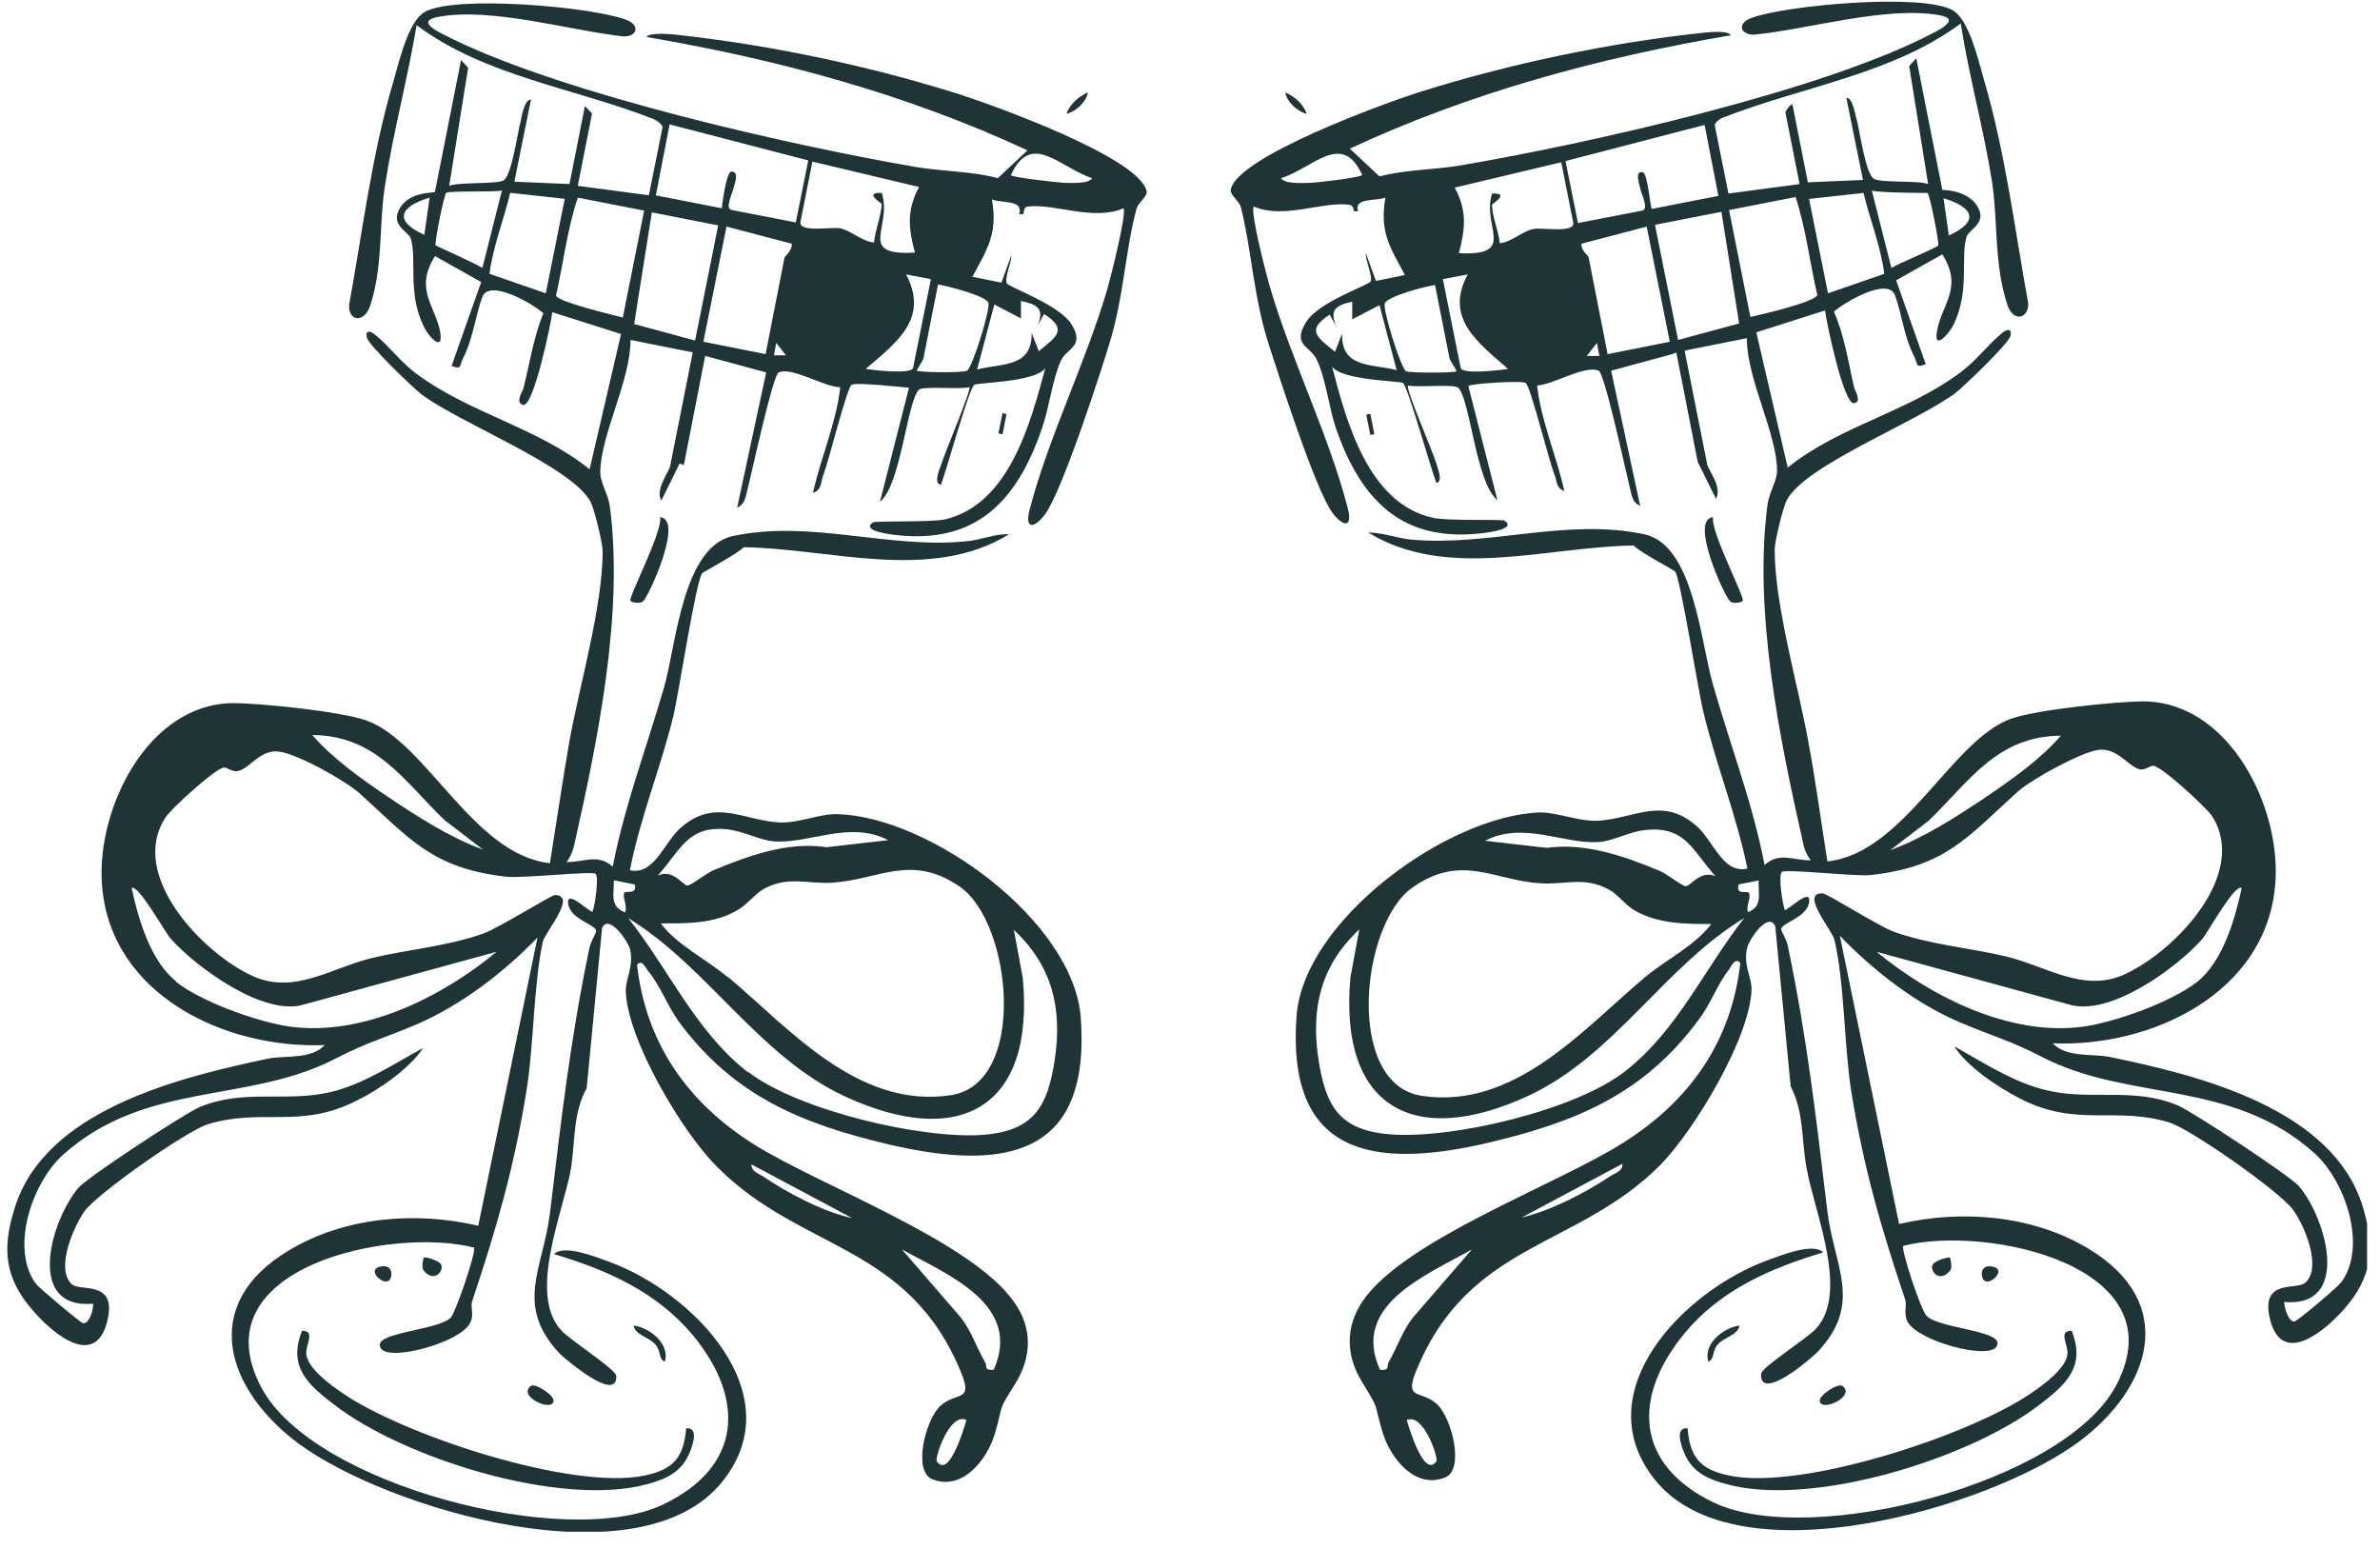 <?xml version="1.0" encoding="UTF-8"?> <svg xmlns="http://www.w3.org/2000/svg" width="126" height="82" viewBox="0 0 126 82" fill="none"><g clip-path="url(#clip0_1847_1222)"><path d="M88.527 18.748L85.296 19.624L86.833 26.783C86.425 26.595 86.394 26.251 86.299 25.876C86.08 25.001 84.951 19.749 84.637 19.624C83.884 19.311 82.222 20.374 81.375 20.405C81.594 22.343 82.41 24.125 82.818 26.001C82.347 25.814 82.441 25.439 82.284 25.095C81.971 24.282 81.061 20.562 80.779 20.28C80.622 20.124 77.799 20.311 77.736 20.436L79.273 26.47C78.144 25.595 77.83 21.124 77.203 20.53C76.983 20.311 75.039 20.53 74.537 20.405C74.411 20.593 75.854 23.907 76.042 24.532C76.105 24.782 76.419 25.501 76.042 25.564C75.76 24.845 74.537 20.499 74.286 20.28C74.129 20.155 71.055 20.155 70.522 19.405C71.274 22.312 72.435 26.658 75.854 27.408C76.638 27.596 79.493 27.471 79.65 27.564C80.308 28.002 78.803 28.189 78.52 28.221C74.192 28.752 72.027 26.439 70.71 22.625C70.365 21.593 70.177 19.999 69.706 19.03C69.361 18.311 68.389 18.279 69.141 17.06C69.769 15.997 72.466 15.091 72.561 14.903C72.686 14.622 72.278 13.778 72.31 13.403L72.843 14.872L74.38 14.559C73.564 13.059 73.031 12.246 73.345 10.464C72.811 10.652 71.651 10.464 71.902 11.183H71.682C71.682 11.183 71.651 10.839 71.431 10.839C69.988 10.652 67.95 11.621 66.381 10.933C66.162 11.183 67.071 14.653 67.228 15.184C68.357 19.03 70.333 23 71.337 26.845C71.651 28.002 71.086 27.877 70.553 27.158C69.675 26.032 67.698 19.874 67.134 18.123C66.35 15.622 66.256 13.184 65.691 10.964C65.597 10.62 65.095 10.308 65.158 10.026C65.534 8.276 73.313 5.462 75.07 4.899C79.806 3.399 85.139 2.273 90.095 1.742C90.377 1.711 91.475 1.586 91.632 1.867C84.668 3.055 77.83 4.899 71.463 7.869L73.031 9.338C74.474 8.963 75.98 8.995 77.391 8.745C84.135 7.588 95.929 4.931 101.858 1.992C102.422 1.711 103.96 1.023 102.673 0.804C99.85 0.304 95.741 1.554 92.855 1.836C92.134 1.836 91.946 1.242 92.698 0.96C94.487 0.273 101.827 -0.384 103.395 0.554C104.273 1.085 104.744 3.242 105.057 4.305C106.187 8.182 106.657 12.121 107.379 16.06C107.379 16.935 106.532 17.06 106.249 16.06C105.559 13.903 105.779 11.746 105.465 9.651C105.026 6.838 104.242 4.055 103.803 1.242C100.195 3.93 95.396 4.587 91.256 6.212C91.067 6.275 90.754 6.494 90.785 6.65L91.507 10.245L95.271 9.745L94.518 5.931C94.518 5.931 94.737 5.525 94.894 5.525L95.71 9.651L98.627 9.526L97.749 5.181C98.094 5.149 98.219 6.119 98.313 6.4C98.47 7.025 98.752 9.057 99.16 9.432C99.443 9.714 101.544 9.526 102.077 9.745L101.074 3.493L101.45 3.086L102.83 10.057C102.83 10.057 104.242 10.026 104.744 11.027C105.151 11.839 104.242 12.152 104.116 12.527C103.771 13.59 104.305 15.372 103.426 17.185C103.175 17.686 102.36 18.592 102.548 17.529C102.768 16.154 103.96 15.247 102.83 13.465L100.384 14.841L101.952 19.28C101.387 19.499 101.544 19.28 101.356 18.905C100.791 17.811 100.697 16.654 100.321 15.622C99.945 14.653 97.655 15.997 97.09 16.497C97.655 17.779 97.843 19.155 98.156 20.499C98.188 20.655 98.596 21.281 98.156 21.343C97.592 21.437 96.651 16.841 96.62 16.435L92.981 17.592L94.643 24.751C97.404 22.531 101.042 21.812 103.865 19.655C104.618 19.092 105.277 18.217 105.967 17.654C106.249 17.404 106.532 17.373 106.438 17.779C106.343 18.186 104.022 20.405 103.552 20.78C101.513 22.343 95.522 24.626 94.581 26.501C94.392 26.877 93.953 28.659 93.953 29.096C93.953 32.004 95.177 36.224 95.71 39.131C96.118 41.288 96.4 43.445 96.745 45.602C100.823 45.165 103.332 39.131 106.5 38.037C107.849 37.568 112.021 37.13 113.527 37.13C118.044 37.193 120.773 42.758 120.459 46.759C120.02 52.574 113.903 55.45 108.665 55.231C109.449 56.013 110.735 55.763 111.676 55.95C116.381 56.919 123.533 58.67 125.101 63.922C125.729 66.048 125.603 67.58 124.129 69.268C123.094 70.456 120.804 72.394 120.177 69.831C119.643 67.642 121.619 68.33 122.059 67.892C122.937 67.079 121.996 64.86 121.4 64.047C120.741 63.109 115.973 59.764 114.844 59.42C111.958 58.545 109.982 59.702 106.971 58.17C105.81 57.576 104.148 56.482 103.458 55.388C105.026 56.263 106.626 57.326 108.414 57.732C110.704 58.264 112.993 57.545 115.283 58.514C116.099 58.858 121.212 62.234 121.714 62.797C123.188 64.547 124.474 69.237 120.929 68.924C120.929 69.205 121.149 69.987 121.463 69.956C121.619 69.956 123.784 68.111 123.941 67.892C125.352 65.985 124.16 62.515 122.529 61.046C118.138 57.107 112.774 58.357 108.1 55.95C106.406 55.075 105.497 54.856 103.803 54.137C101.419 53.137 99.192 51.386 97.404 49.541L100.54 64.797C103.865 64.016 107.63 64.329 110.578 66.11C115.346 68.987 113.872 73.488 110.045 76.333C105.371 79.803 91.914 83.773 87.586 78.303C83.916 73.645 89.185 68.299 93.608 66.704C94.298 66.454 95.992 65.766 96.525 66.298C93.734 67.142 91.099 68.267 89.185 70.581C86.394 73.957 86.55 77.552 90.754 79.553C95.867 81.96 109.261 78.521 112.021 73.363C115.409 66.986 105.12 64.829 100.76 65.954C100.635 66.142 101.67 69.299 101.983 69.643C102.611 70.362 106.312 70.425 105.685 71.3C105.214 71.988 101.513 70.987 100.98 69.956C100.76 69.518 100.98 69.112 100.854 68.768C99.568 64.954 98.658 61.796 98 57.732C97.623 55.263 97.655 52.074 97.121 49.76C96.996 49.229 95.271 47.259 96.494 47.291C96.714 47.291 99.474 49.041 100.258 49.323C102.172 50.01 104.242 50.167 106.218 50.636C108.382 51.167 110.327 52.574 112.491 51.574C115.158 50.354 119.079 46.259 117.103 43.195C116.789 42.726 114.405 40.538 113.997 40.538C113.809 40.538 113.558 40.788 113.276 40.726C112.711 40.601 112.084 39.569 111.111 39.694C110.17 39.819 107.598 41.226 106.814 41.914C104.179 44.289 103.018 45.884 99.035 46.322C98.251 46.415 94.487 45.978 94.33 46.165C94.141 46.353 94.361 47.822 94.487 48.166C94.612 48.26 95.929 46.884 95.773 47.791C95.616 48.604 94.298 48.854 94.298 49.198C94.298 49.291 94.581 49.729 94.643 50.042C95.678 54.981 96.149 59.202 96.745 64.141C97.121 67.111 98.627 68.987 96.243 71.55C95.992 71.831 93.169 74.27 93.232 72.738C93.232 72.394 95.71 70.831 96.149 70.331C97.906 68.392 96.055 64.172 95.647 61.859C95.365 60.389 95.522 58.889 94.8 57.513L93.985 49.041C93.64 48.228 92.636 49.667 92.51 50.136C92.259 51.011 92.73 51.73 92.73 52.355C92.667 54.919 89.719 59.795 87.931 61.64C83.476 66.142 77.736 65.704 74.945 72.644C74.349 74.145 75.258 73.582 76.074 74.332C76.858 75.051 77.548 77.802 76.513 78.209C74.913 78.865 73.596 77.177 73.188 75.802C72.686 74.082 73.062 74.739 72.121 73.176C71.243 71.769 71.212 70.237 72.153 68.862C74.38 65.61 82.473 62.703 85.954 60.483C89.468 58.264 91.663 55.137 92.134 50.98C91.852 50.667 91.663 51.136 91.538 51.324C90.911 52.105 90.566 53.168 89.907 54.012C86.99 57.951 83.382 59.42 78.709 60.514C72.623 61.921 68.106 61.108 68.64 53.793C69.016 48.697 76.67 43.164 81.532 43.008C82.473 43.008 83.633 43.508 84.637 43.445C86.55 43.32 87.993 42.164 89.781 43.696C90.691 44.446 91.193 46.29 92.51 45.978C91.946 43.195 90.848 40.475 90.189 37.724C89.907 36.63 88.966 30.597 88.683 30.253C88.589 30.159 86.801 29.221 86.488 28.877C81.877 28.94 76.607 30.753 72.435 28.189C73.219 28.189 73.972 28.502 74.725 28.565C78.834 28.94 82.943 27.408 87.052 28.283C89.687 28.846 90.032 34.035 90.691 36.255C91.601 39.444 92.793 42.539 93.42 45.79C94.204 45.071 94.988 45.571 95.867 45.54C95.647 45.259 95.522 44.977 95.459 44.633C94.204 39.069 92.824 32.347 93.577 26.689C93.671 26.064 94.079 25.439 94.079 24.938C94.079 22.938 92.479 20.093 92.479 17.904L89.185 18.561L90.377 24.563C90.44 24.907 91.193 25.782 90.848 26.408L89.875 24.438L88.746 18.655L88.527 18.748ZM72.121 9.276C71.055 6.9 69.518 8.901 67.824 9.432C67.981 9.745 68.953 9.682 69.267 9.682C69.675 9.682 71.996 9.401 72.09 9.276H72.121ZM90.221 6.619L82.88 8.526L83.539 11.808L86.927 11.152C87.335 11.089 86.864 10.214 86.833 9.964C86.801 9.745 86.519 9.057 86.958 9.12C87.241 9.12 87.366 11.089 87.46 11.058L90.973 10.37L90.252 6.65L90.221 6.619ZM82.661 8.588L77.015 9.932C77.673 11.152 77.579 12.09 77.234 13.403C80.371 13.559 78.426 11.996 78.991 10.245C79.995 10.214 78.991 10.777 78.991 10.839C78.991 11.464 79.336 12.215 79.399 12.871C80.057 12.809 80.559 12.246 81.187 12.121C81.594 12.027 83.414 12.371 83.288 11.777L82.661 8.619V8.588ZM87.178 11.996L83.727 12.902C83.665 13.215 84.072 13.528 84.104 13.621L85.108 18.748L88.401 18.092L87.178 11.996ZM91.13 11.214L87.617 11.902L88.84 17.998L92.071 17.123L91.13 11.183V11.214ZM95.051 10.433L91.538 11.12L92.667 16.779C93.263 16.654 96.055 15.997 96.212 15.622C95.804 13.871 95.616 12.121 95.051 10.401V10.433ZM95.773 10.527L96.776 15.528L99.756 14.497C99.568 13.027 99.003 11.652 98.658 10.214L95.804 10.527H95.773ZM102.046 10.214C102.046 10.214 99.537 10.214 99.097 10.089L100.133 14.184C100.478 13.965 102.517 13.121 102.611 12.996C102.673 12.871 102.172 10.308 102.046 10.214ZM76.387 14.778L77.328 19.467C77.391 19.843 79.461 19.593 79.838 19.53C78.238 18.123 76.45 16.841 77.705 14.528L76.387 14.778ZM71.62 15.966C70.741 16.154 70.365 16.372 70.741 17.279L70.396 16.654C69.141 17.467 69.706 17.842 70.678 18.623L71.055 17.654C70.992 19.499 72.592 19.249 73.941 19.593L73.031 16.154L71.588 16.904V15.997L71.62 15.966ZM75.98 15.091C75.446 15.153 73.47 15.685 73.313 16.06C73.188 16.372 74.16 19.499 74.443 19.655C74.631 19.749 76.983 19.749 77.109 19.655C77.046 19.436 76.764 19.123 76.732 18.936L75.98 15.122V15.091ZM103.175 12.465C104.838 11.714 104.461 10.964 102.893 10.495L103.175 12.465ZM84.668 18.811L84.543 18.154L84.01 18.842H84.7L84.668 18.811ZM90.817 46.384C89.562 44.977 89.217 43.696 87.052 43.946C86.237 44.039 85.421 44.508 84.7 44.571C82.818 44.727 80.685 43.445 78.615 44.508L81.877 44.883C83.947 44.602 85.986 45.321 87.868 46.103C88.244 46.259 89.06 46.916 89.248 46.916C89.499 46.916 90.032 46.04 90.817 46.384ZM109.104 38.944C105.716 38.975 104.273 41.351 102.109 43.445L100.07 45.008C101.795 44.383 103.552 43.258 105.089 42.226C106.438 41.32 108.069 40.163 109.104 38.944ZM90.628 48.916C89.217 48.916 87.742 48.916 86.488 48.166C85.986 47.853 85.641 47.322 85.139 47.072C83.853 46.384 82.786 46.853 81.532 46.759C79.085 46.603 77.36 45.165 74.788 46.978C72.027 48.885 71.18 57.42 75.29 58.014C80.183 58.733 83.79 54.512 87.052 51.761C88.213 50.792 89.719 50.073 90.597 48.916H90.628ZM92.385 48.572C88.119 51.136 85.484 55.888 80.904 58.014C74.882 60.796 70.867 58.67 71.494 51.73L71.965 49.198C69.926 51.105 69.392 53.355 69.8 56.075C70.177 58.545 70.898 59.827 73.564 60.046C76.858 60.327 83.445 58.764 86.049 56.7C88.84 54.512 90.221 51.292 92.385 48.541V48.572ZM93.138 46.603L92.04 46.822C91.883 47.447 92.542 47.103 92.604 47.291C92.698 47.603 92.416 47.947 92.542 48.291C93.326 47.978 93.075 47.353 93.106 46.603H93.138ZM118.671 47.009C118.326 46.759 116.883 49.354 116.601 49.698C115.252 51.23 111.676 53.856 109.512 53.168L99.349 50.386C102.234 52.761 106.375 54.856 110.233 54.356C111.927 54.137 114.97 53.043 116.318 51.98C117.667 50.917 118.326 48.666 118.671 47.041V47.009ZM85.892 61.609L80.559 64.454C82.128 64.078 83.947 63.141 85.296 62.234C85.547 62.078 85.923 61.984 85.892 61.609ZM77.924 66.142C75.509 67.517 71.494 69.08 73.062 72.519C73.596 72.55 73.407 72.332 73.501 72.144C74.003 71.269 74.286 70.299 74.976 69.549L77.924 66.142ZM76.042 77.365C76.168 77.177 75.352 74.77 74.474 75.176C74.599 75.583 75.384 78.271 76.042 77.365Z" fill="#1F3437"></path><path d="M109.702 70.515C110.423 72.39 109.325 73.328 107.976 74.36C104.306 77.205 95.994 79.799 91.446 78.58C90.41 78.299 89.595 77.955 89.156 76.892C88.999 76.517 88.654 75.548 89.344 75.61C89.469 77.174 90.034 77.799 91.54 78.111C95.367 78.924 104.4 75.954 107.6 73.703C108.196 73.297 109.357 72.453 109.451 71.703C109.513 71.171 108.917 70.421 109.702 70.452V70.515Z" fill="#1F3437"></path><path d="M90.695 27.375C90.538 28.125 92.388 31.627 92.263 31.814C92.2 31.877 91.761 32.002 91.573 31.814C91.228 31.408 89.44 27.5 90.695 27.375Z" fill="#1F3437"></path><path d="M92.102 70.141C92.008 70.703 91.287 70.766 90.942 71.172C90.628 71.516 90.785 71.954 90.44 72.079C90.157 71.141 91.255 70.266 92.102 70.172V70.141Z" fill="#1F3437"></path><path d="M97.531 73.364C98.284 73.895 96.433 74.77 96.339 74.176C96.276 73.864 97.311 73.207 97.531 73.364Z" fill="#1F3437"></path><path d="M103.237 66.581C103.237 66.581 103.394 67.081 103.237 67.269C102.61 68.019 102.045 67.112 102.39 66.862C102.578 66.706 103.174 66.518 103.237 66.581Z" fill="#1F3437"></path><path d="M105.054 67.797C104.866 67.672 104.772 66.922 105.462 67.047C106.278 67.172 105.4 68.048 105.054 67.797Z" fill="#1F3437"></path><path d="M69.172 6.024C68.67 5.899 68.137 5.399 68.043 4.898C68.482 5.055 69.047 5.555 69.172 6.024Z" fill="#1F3437"></path><path d="M72.547 21.911L72.332 21.953L72.545 23.027L72.76 22.984L72.547 21.911Z" fill="#1F3437"></path><path d="M35.983 24.53L35.011 26.499C34.666 25.905 35.419 24.999 35.482 24.655L36.674 18.653L33.38 17.996C33.38 20.184 31.78 23.029 31.78 25.03C31.78 25.53 32.188 26.155 32.282 26.781C33.035 32.439 31.655 39.16 30.4 44.725C30.306 45.1 30.212 45.35 29.992 45.632C30.871 45.663 31.655 45.163 32.439 45.882C33.066 42.631 34.258 39.504 35.168 36.347C35.795 34.127 36.14 28.938 38.807 28.375C42.916 27.5 47.025 29.063 51.134 28.657C51.918 28.594 52.671 28.25 53.424 28.281C49.252 30.845 43.951 29.032 39.371 28.969C39.057 29.313 37.27 30.251 37.175 30.345C36.862 30.689 35.921 36.722 35.67 37.816C35.011 40.567 33.882 43.287 33.349 46.069C34.666 46.351 35.168 44.538 36.078 43.787C37.866 42.255 39.309 43.412 41.222 43.537C42.257 43.6 43.386 43.068 44.327 43.099C49.221 43.225 56.843 48.758 57.219 53.885C57.753 61.2 53.236 62.013 47.15 60.606C42.477 59.512 38.869 58.043 35.952 54.104C35.325 53.228 34.948 52.166 34.321 51.415C34.164 51.228 34.007 50.759 33.725 51.071C34.196 55.229 36.391 58.355 39.904 60.575C43.386 62.763 51.479 65.702 53.706 68.953C54.679 70.329 54.616 71.861 53.738 73.267C52.765 74.831 53.173 74.174 52.671 75.893C52.263 77.269 50.946 78.957 49.346 78.301C48.311 77.863 49.001 75.143 49.785 74.424C50.601 73.674 51.511 74.237 50.914 72.736C48.123 65.796 42.383 66.265 37.928 61.732C36.109 59.919 33.192 55.01 33.129 52.447C33.129 51.822 33.568 51.103 33.349 50.227C33.223 49.79 32.219 48.352 31.874 49.133L31.059 57.605C30.306 58.981 30.463 60.481 30.212 61.951C29.773 64.264 27.953 68.516 29.71 70.423C30.149 70.923 32.596 72.486 32.627 72.83C32.69 74.33 29.867 71.892 29.616 71.642C27.232 69.078 28.738 67.203 29.114 64.233C29.71 59.293 30.18 55.073 31.216 50.133C31.278 49.852 31.561 49.383 31.561 49.289C31.561 48.946 30.243 48.695 30.086 47.883C29.93 46.976 31.247 48.352 31.372 48.258C31.498 47.914 31.718 46.445 31.529 46.257C31.372 46.101 27.608 46.507 26.824 46.413C22.872 45.976 21.68 44.381 19.045 42.005C18.292 41.318 15.689 39.88 14.748 39.786C13.775 39.661 13.179 40.724 12.583 40.817C12.301 40.88 12.05 40.63 11.862 40.63C11.454 40.63 9.039 42.818 8.756 43.287C6.78 46.319 10.701 50.446 13.367 51.665C15.563 52.666 17.508 51.259 19.641 50.727C21.586 50.258 23.687 50.102 25.601 49.414C26.385 49.133 29.145 47.414 29.365 47.382C30.588 47.382 28.863 49.321 28.738 49.852C28.236 52.166 28.267 55.386 27.859 57.824C27.201 61.857 26.291 65.014 25.005 68.859C24.879 69.203 25.13 69.61 24.879 70.047C24.346 71.079 20.645 72.079 20.174 71.392C19.547 70.516 23.248 70.454 23.876 69.735C24.158 69.391 25.224 66.234 25.099 66.046C20.739 64.921 10.45 67.078 13.838 73.455C16.567 78.613 29.992 82.083 35.105 79.645C39.309 77.644 39.465 74.049 36.674 70.673C34.76 68.391 32.157 67.234 29.334 66.39C29.867 65.858 31.561 66.546 32.251 66.796C36.642 68.391 41.943 73.768 38.273 78.394C33.945 83.897 20.519 79.895 15.814 76.425C11.987 73.58 10.482 69.078 15.281 66.202C18.229 64.42 21.994 64.108 25.319 64.889L28.455 49.633C26.667 51.478 24.44 53.197 22.056 54.229C20.362 54.948 19.453 55.167 17.759 56.042C13.117 58.449 7.721 57.199 3.33 61.138C1.699 62.607 0.507 66.108 1.918 67.984C2.106 68.203 4.239 70.016 4.396 70.047C4.71 70.11 4.961 69.328 4.93 69.016C1.354 69.328 2.671 64.639 4.145 62.888C4.616 62.326 9.76 58.949 10.576 58.605C12.866 57.636 15.155 58.355 17.445 57.824C19.233 57.418 20.833 56.323 22.401 55.479C21.68 56.574 20.049 57.699 18.888 58.262C15.877 59.794 13.869 58.637 11.015 59.512C9.886 59.856 5.118 63.201 4.459 64.139C3.894 64.952 2.922 67.171 3.8 67.984C4.239 68.391 6.216 67.734 5.682 69.922C5.055 72.517 2.765 70.579 1.73 69.36C0.256 67.671 0.099 66.14 0.758 64.014C2.326 58.762 9.478 57.042 14.183 56.042C15.155 55.855 16.442 56.105 17.194 55.323C11.925 55.542 5.839 52.666 5.4 46.851C5.086 42.849 7.815 37.254 12.332 37.222C13.807 37.222 18.01 37.66 19.359 38.129C22.558 39.223 25.036 45.257 29.114 45.694C29.459 43.537 29.773 41.38 30.149 39.223C30.682 36.284 31.906 32.095 31.906 29.188C31.906 28.75 31.467 26.968 31.278 26.593C30.337 24.717 24.346 22.404 22.307 20.872C21.837 20.497 19.515 18.277 19.421 17.871C19.327 17.465 19.61 17.496 19.892 17.746C20.582 18.309 21.241 19.184 21.994 19.747C24.817 21.873 28.455 22.623 31.216 24.843L32.878 17.683L29.239 16.527C29.208 16.933 28.267 21.529 27.703 21.435C27.263 21.341 27.64 20.747 27.703 20.591C28.047 19.247 28.236 17.871 28.769 16.589C28.236 16.089 25.915 14.745 25.538 15.714C25.162 16.714 25.068 17.871 24.503 18.997C24.315 19.34 24.472 19.59 23.907 19.372L25.475 14.932L23.029 13.557C21.899 15.339 23.091 16.245 23.311 17.621C23.468 18.684 22.652 17.777 22.433 17.277C21.554 15.495 22.088 13.682 21.743 12.619C21.617 12.244 20.707 11.963 21.115 11.118C21.617 10.087 23.029 10.243 23.029 10.149L24.409 3.178L24.785 3.584L23.782 9.837C24.315 9.618 26.416 9.774 26.699 9.524C27.107 9.149 27.389 7.086 27.546 6.492C27.608 6.21 27.765 5.241 28.11 5.272L27.232 9.618L30.149 9.743L30.965 5.616C30.965 5.616 31.341 5.991 31.341 6.023L30.588 9.837L34.352 10.337L35.074 6.742C35.074 6.585 34.76 6.367 34.603 6.304C30.494 4.678 25.695 4.053 22.056 1.333C21.586 4.147 20.833 6.929 20.394 9.743C20.049 11.838 20.3 13.995 19.61 16.152C19.296 17.121 18.449 17.027 18.48 16.152C19.202 12.213 19.672 8.242 20.802 4.397C21.115 3.334 21.586 1.177 22.464 0.646C24.032 -0.292 31.404 0.364 33.16 1.052C33.913 1.333 33.725 1.959 33.004 1.927C30.149 1.615 26.009 0.364 23.186 0.896C21.868 1.146 23.436 1.802 24.001 2.084C29.961 4.991 41.755 7.68 48.468 8.836C49.911 9.086 51.416 9.055 52.828 9.43L54.396 7.961C48.029 4.991 41.191 3.147 34.227 1.959C34.384 1.709 35.45 1.802 35.764 1.834C40.72 2.365 46.053 3.491 50.789 4.991C52.546 5.554 60.325 8.336 60.701 10.118C60.764 10.399 60.262 10.712 60.168 11.056C59.572 13.244 59.509 15.683 58.725 18.215C58.192 19.966 56.184 26.124 55.306 27.25C54.773 27.969 54.208 28.062 54.522 26.937C55.526 23.092 57.502 19.153 58.631 15.276C58.788 14.745 59.666 11.275 59.478 11.025C57.91 11.712 55.871 10.775 54.428 10.931C54.208 10.931 54.208 11.181 54.177 11.337H53.957C54.208 10.556 53.047 10.775 52.514 10.556C52.828 12.338 52.295 13.15 51.479 14.651L53.016 14.964L53.549 13.494C53.549 13.901 53.173 14.714 53.298 14.995C53.361 15.182 56.059 16.12 56.718 17.152C57.47 18.371 56.467 18.402 56.153 19.122C55.714 20.091 55.526 21.685 55.149 22.717C53.832 26.531 51.667 28.844 47.339 28.313C47.088 28.281 45.582 28.094 46.209 27.656C46.366 27.562 49.189 27.656 50.005 27.5C53.424 26.718 54.553 22.404 55.337 19.497C54.773 20.247 51.699 20.247 51.573 20.372C51.291 20.591 50.099 24.936 49.817 25.655C49.409 25.624 49.722 24.874 49.817 24.624C50.005 23.998 51.416 20.685 51.322 20.497C50.82 20.622 48.907 20.434 48.656 20.622C48.029 21.216 47.684 25.718 46.586 26.562L48.123 20.528C48.123 20.528 45.237 20.216 45.08 20.372C44.798 20.653 43.888 24.374 43.575 25.186C43.449 25.53 43.512 25.937 43.041 26.093C43.449 24.217 44.265 22.435 44.484 20.497C43.637 20.497 41.943 19.403 41.222 19.715C40.908 19.872 39.779 25.124 39.559 25.968C39.465 26.343 39.434 26.687 39.026 26.875L40.563 19.715L37.332 18.84L36.203 24.624L35.983 24.53ZM56.373 9.68C56.686 9.68 57.658 9.743 57.815 9.43C56.153 8.899 54.584 6.898 53.518 9.274C53.612 9.399 55.933 9.649 56.341 9.68H56.373ZM34.697 10.337L38.211 11.025C38.211 11.025 38.43 9.118 38.712 9.086C39.152 9.055 38.901 9.712 38.838 9.93C38.807 10.181 38.336 11.056 38.744 11.118L42.132 11.775L42.79 8.492L35.45 6.585L34.729 10.306L34.697 10.337ZM42.383 11.744C42.257 12.338 44.076 11.994 44.484 12.088C45.08 12.213 45.613 12.775 46.272 12.838C46.335 12.181 46.648 11.431 46.68 10.806C46.68 10.743 45.676 10.181 46.68 10.212C47.276 11.994 45.3 13.557 48.437 13.369C48.091 12.088 47.997 11.118 48.656 9.899L43.01 8.555L42.383 11.712V11.744ZM37.238 18.09L40.532 18.746L41.536 13.619C41.536 13.619 41.975 13.213 41.912 12.9L38.462 11.994L37.238 18.09ZM33.568 17.152L36.799 18.027L38.022 11.931L34.509 11.243L33.568 17.183V17.152ZM29.428 15.651C29.584 15.995 32.376 16.652 32.972 16.808L34.102 11.15L30.588 10.462C30.024 12.15 29.835 13.901 29.428 15.683V15.651ZM27.012 10.212C26.667 11.65 26.103 13.025 25.915 14.495L28.894 15.526L29.898 10.524L27.044 10.212H27.012ZM23.06 12.994C23.06 12.994 25.193 13.963 25.538 14.182L26.573 10.087C26.134 10.181 23.75 10.087 23.625 10.212C23.499 10.306 22.997 12.869 23.06 12.994ZM47.966 14.526C49.221 16.871 47.433 18.152 45.833 19.528C46.209 19.59 48.28 19.841 48.342 19.465L49.283 14.776L47.966 14.526ZM54.083 16.871L52.64 16.12L51.73 19.559C53.079 19.215 54.647 19.465 54.616 17.621L54.992 18.59C55.965 17.808 56.529 17.433 55.275 16.621L54.93 17.246C55.306 16.339 54.93 16.12 54.051 15.933V16.839L54.083 16.871ZM48.907 18.903C48.876 19.09 48.625 19.403 48.531 19.622C48.656 19.715 51.009 19.747 51.197 19.622C51.479 19.465 52.452 16.339 52.326 16.027C52.169 15.651 50.193 15.151 49.66 15.057L48.907 18.871V18.903ZM22.746 10.462C21.178 10.931 20.802 11.681 22.464 12.431L22.746 10.462ZM41.63 18.84L41.096 18.152L40.971 18.809H41.661L41.63 18.84ZM36.391 46.882C36.58 46.882 37.395 46.226 37.772 46.069C39.654 45.288 41.724 44.538 43.763 44.85L47.025 44.475C44.955 43.412 42.822 44.694 40.94 44.538C40.249 44.475 39.434 44.037 38.587 43.912C36.423 43.662 36.078 44.944 34.823 46.351C35.607 45.976 36.14 46.851 36.391 46.882ZM20.551 42.193C22.088 43.225 23.844 44.35 25.57 44.975L23.531 43.412C21.366 41.318 19.923 38.942 16.536 38.91C17.571 40.13 19.202 41.286 20.551 42.193ZM38.556 51.728C41.818 54.479 45.425 58.699 50.319 57.98C54.428 57.386 53.581 48.852 50.82 46.945C48.248 45.163 46.523 46.57 44.076 46.726C42.822 46.82 41.755 46.351 40.469 47.039C39.967 47.32 39.622 47.82 39.12 48.133C37.866 48.914 36.391 48.883 34.98 48.883C35.858 50.04 37.364 50.759 38.524 51.728H38.556ZM39.591 56.73C42.194 58.762 48.782 60.325 52.075 60.075C54.741 59.856 55.463 58.574 55.839 56.105C56.247 53.385 55.714 51.134 53.675 49.227L54.145 51.759C54.804 58.699 50.758 60.825 44.735 58.043C40.155 55.917 37.489 51.196 33.255 48.602C35.419 51.322 36.799 54.573 39.591 56.761V56.73ZM33.098 48.289C33.223 47.945 32.972 47.601 33.035 47.289C33.098 47.101 33.756 47.414 33.6 46.82L32.502 46.601C32.502 47.351 32.282 47.976 33.066 48.289H33.098ZM9.321 51.978C10.67 53.041 13.713 54.135 15.406 54.354C19.265 54.854 23.436 52.76 26.291 50.384L16.128 53.166C13.995 53.854 10.419 51.228 9.039 49.696C8.756 49.383 7.314 46.788 6.968 47.007C7.314 48.633 7.972 50.884 9.321 51.947V51.978ZM40.375 62.263C41.724 63.17 43.543 64.139 45.111 64.483L39.779 61.638C39.779 62.013 40.124 62.107 40.375 62.263ZM50.695 69.547C51.385 70.297 51.667 71.298 52.169 72.142C52.263 72.33 52.075 72.548 52.608 72.517C54.145 69.047 50.162 67.484 47.746 66.14L50.695 69.547ZM51.165 75.174C50.287 74.737 49.472 77.175 49.597 77.363C50.256 78.301 51.04 75.581 51.165 75.174Z" fill="#1F3437"></path><path d="M15.967 70.515C15.245 72.39 16.343 73.328 17.692 74.36C21.362 77.205 29.675 79.799 34.223 78.58C35.258 78.299 36.074 77.955 36.513 76.892C36.67 76.517 37.015 75.548 36.325 75.61C36.199 77.174 35.635 77.799 34.129 78.111C30.302 78.924 21.268 75.954 18.069 73.703C17.473 73.297 16.312 72.453 16.218 71.703C16.155 71.171 16.751 70.421 15.967 70.452V70.515Z" fill="#1F3437"></path><path d="M34.946 27.375C35.102 28.125 33.252 31.627 33.377 31.814C33.44 31.877 33.879 32.002 34.067 31.814C34.412 31.408 36.2 27.5 34.946 27.375Z" fill="#1F3437"></path><path d="M33.535 70.141C33.629 70.703 34.351 70.766 34.696 71.172C35.009 71.516 34.853 71.954 35.198 72.079C35.48 71.141 34.382 70.266 33.535 70.172V70.141Z" fill="#1F3437"></path><path d="M28.113 73.364C27.36 73.895 29.211 74.77 29.305 74.176C29.368 73.864 28.333 73.207 28.113 73.364Z" fill="#1F3437"></path><path d="M22.433 66.575C22.433 66.575 22.276 67.075 22.433 67.263C23.06 68.013 23.625 67.106 23.28 66.856C23.092 66.7 22.496 66.512 22.433 66.575Z" fill="#1F3437"></path><path d="M20.584 67.796C20.773 67.671 20.867 66.92 20.177 67.045C19.361 67.17 20.239 68.046 20.584 67.796Z" fill="#1F3437"></path><path d="M56.469 6.024C56.971 5.899 57.504 5.399 57.598 4.898C57.159 5.055 56.594 5.555 56.469 6.024Z" fill="#1F3437"></path><path d="M53.072 21.874L52.859 22.947L53.075 22.99L53.288 21.916L53.072 21.874Z" fill="#1F3437"></path></g><defs><clipPath id="clip0_1847_1222"><rect width="125" height="81" fill="white" transform="translate(0.316 0.088)"></rect></clipPath></defs></svg> 